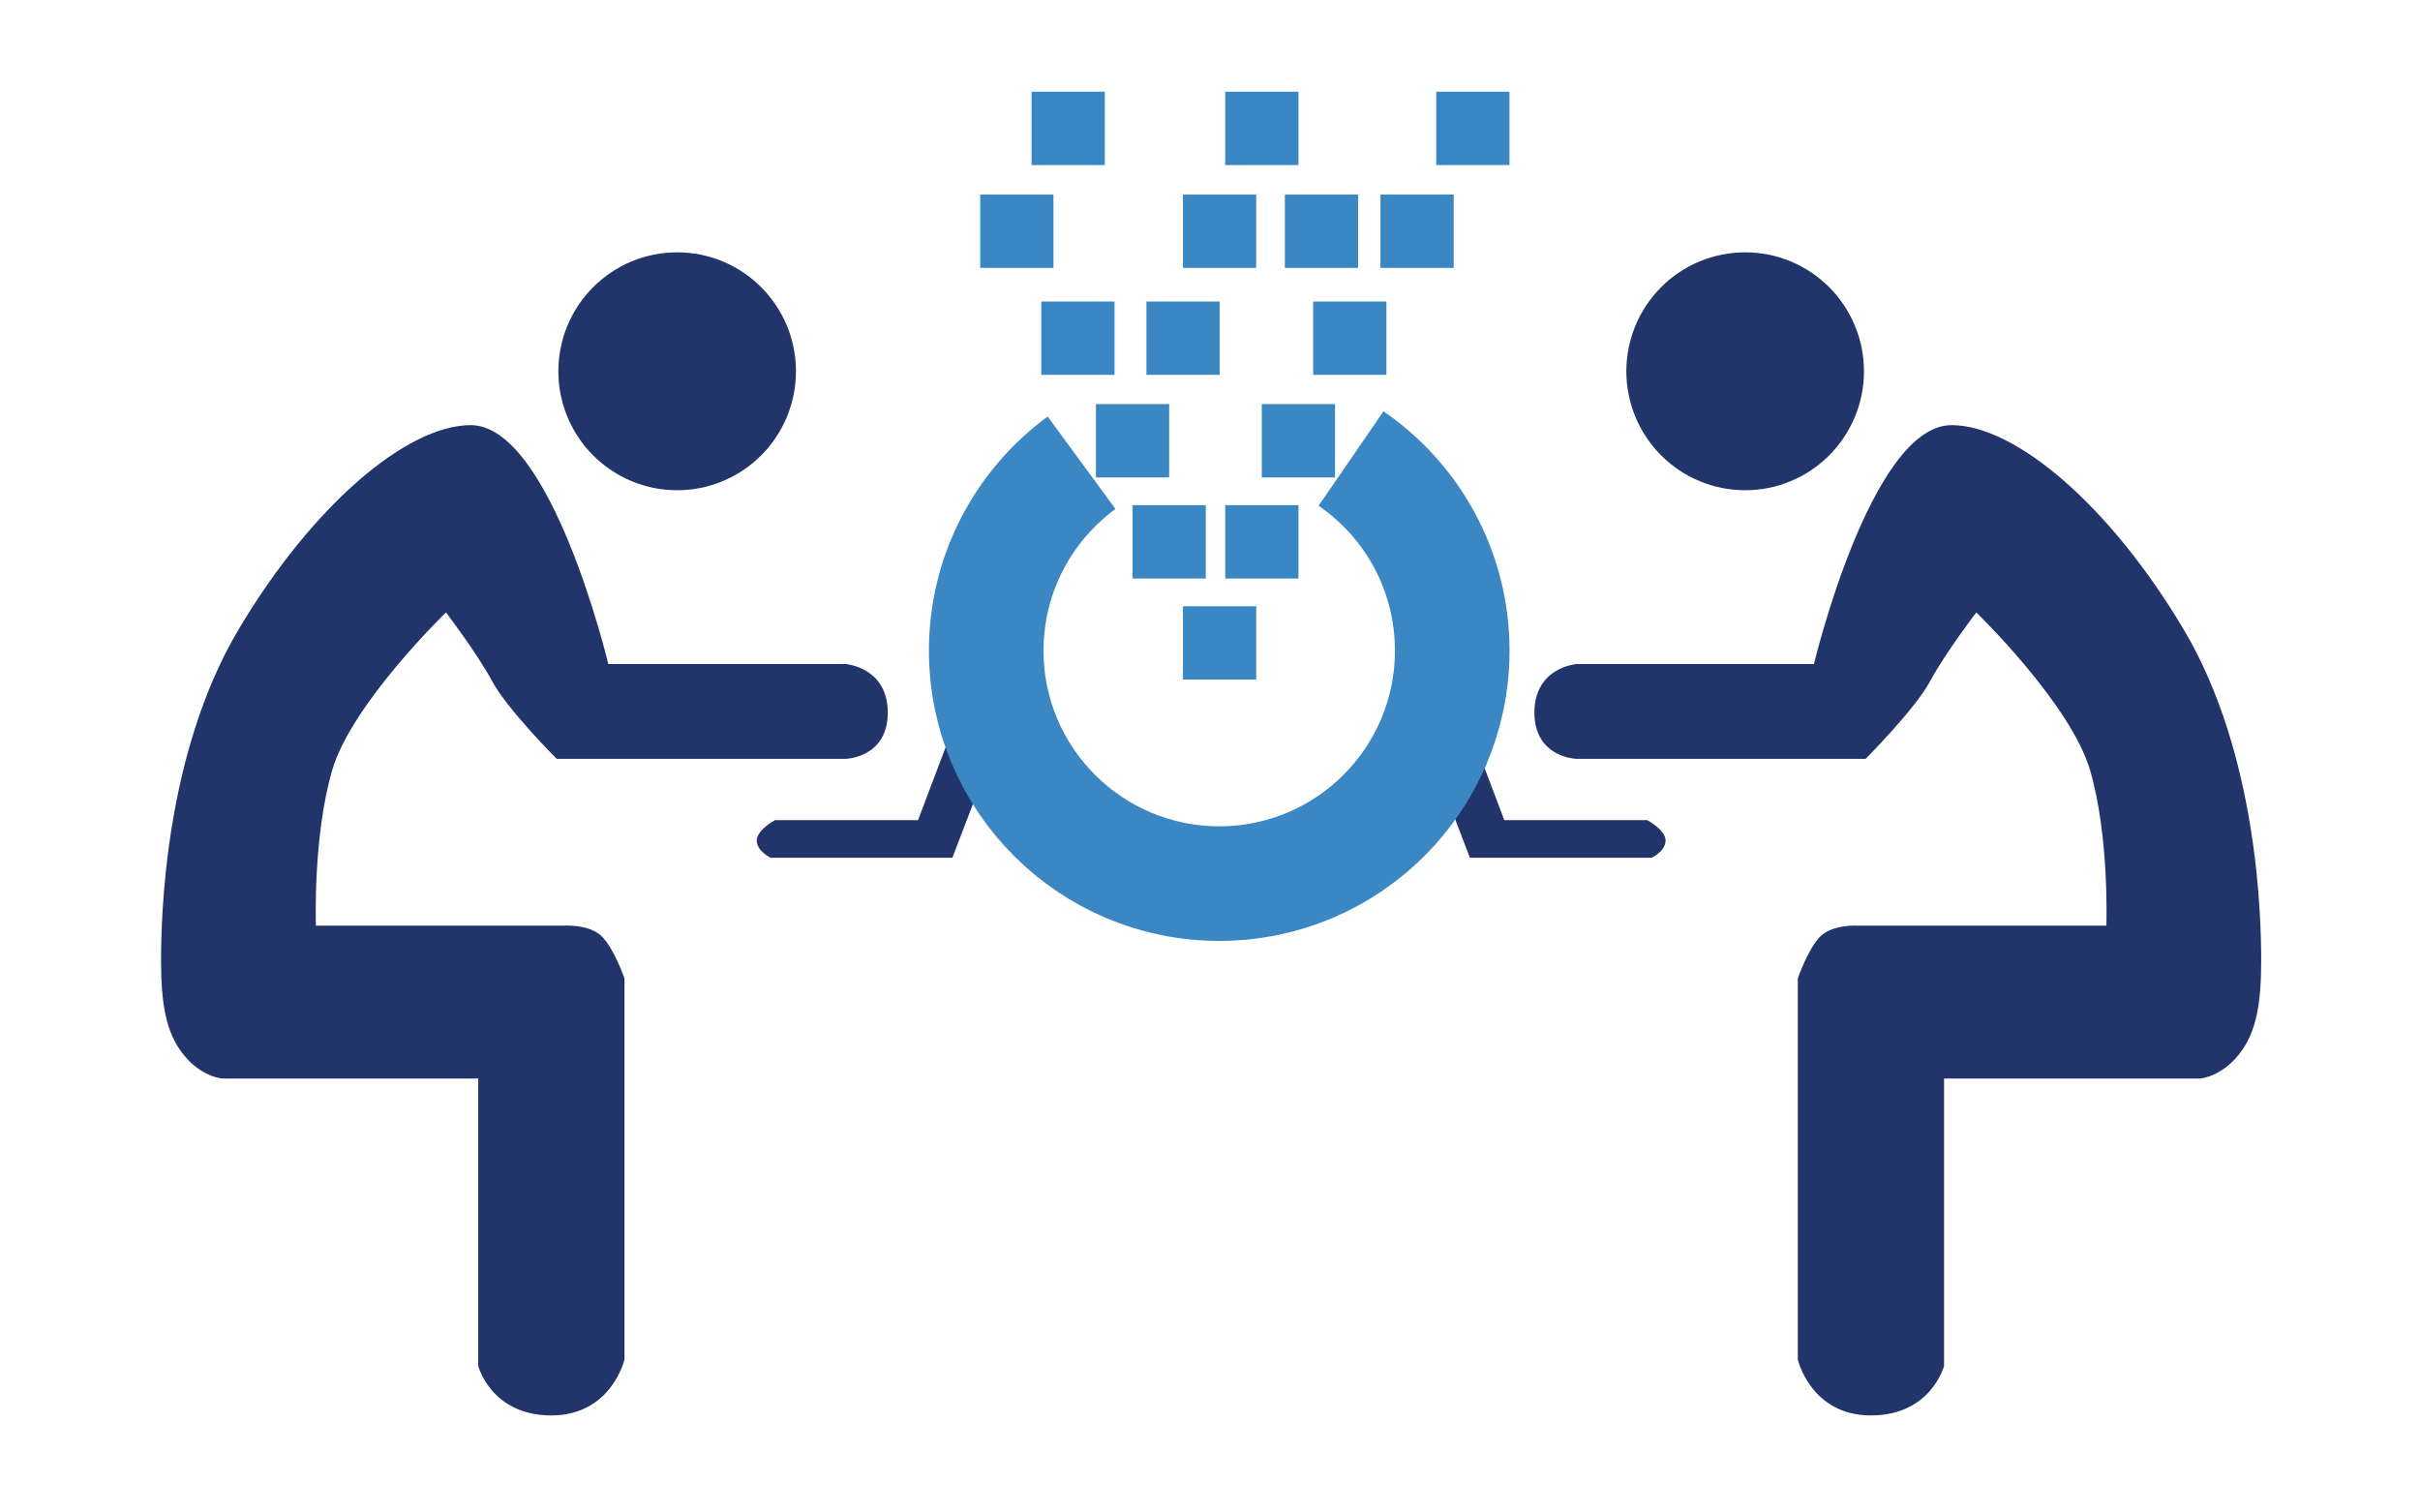 <svg xmlns="http://www.w3.org/2000/svg" xmlns:xlink="http://www.w3.org/1999/xlink" width="200" zoomAndPan="magnify" viewBox="0 0 150 93.75" height="125" preserveAspectRatio="xMidYMid meet" version="1.0"><defs><clipPath id="3c3732652f"><path d="M 9 26 L 56 26 L 56 87.965 L 9 87.965 Z M 9 26 " clip-rule="nonzero"/></clipPath><clipPath id="4b07b487f9"><path d="M 95 26 L 141 26 L 141 87.965 L 95 87.965 Z M 95 26 " clip-rule="nonzero"/></clipPath><clipPath id="b02caf8eef"><path d="M 3.637 5.684 L 146.508 5.684 L 146.508 87.965 L 3.637 87.965 Z M 3.637 5.684 " clip-rule="nonzero"/></clipPath><clipPath id="1e38ddf45b"><path d="M 89 5.684 L 94 5.684 L 94 11 L 89 11 Z M 89 5.684 " clip-rule="nonzero"/></clipPath><clipPath id="a0f321130d"><path d="M 75 5.684 L 81 5.684 L 81 11 L 75 11 Z M 75 5.684 " clip-rule="nonzero"/></clipPath><clipPath id="548dcd1077"><path d="M 63 5.684 L 69 5.684 L 69 11 L 63 11 Z M 63 5.684 " clip-rule="nonzero"/></clipPath></defs><g clip-path="url(#3c3732652f)"><path fill="#21356a" d="M 37.707 41.16 L 52.43 41.16 C 52.43 41.16 55.027 41.363 55.027 44.168 C 55.027 46.969 52.43 47.035 52.43 47.035 L 34.504 47.035 C 34.504 47.035 31.438 43.965 30.508 42.227 C 29.574 40.492 27.645 37.961 27.645 37.961 C 27.645 37.961 21.777 43.629 20.582 47.77 C 19.383 51.906 19.582 57.375 19.582 57.375 L 34.977 57.375 C 34.977 57.375 36.539 57.277 37.305 58.043 C 38.074 58.809 38.707 60.645 38.707 60.645 L 38.707 84.266 C 38.707 84.266 37.906 87.734 34.172 87.734 C 30.438 87.734 29.641 84.664 29.641 84.664 L 29.641 66.852 C 29.641 66.852 13.781 66.852 13.781 66.852 C 13.781 66.852 12.516 66.781 11.383 65.383 C 10.25 63.984 9.984 62.113 9.984 59.512 C 9.984 56.91 10.184 46.766 14.781 39.027 C 19.379 31.289 25.242 26.352 29.176 26.352 C 34.172 26.352 37.707 41.164 37.707 41.164 Z M 37.707 41.16 " fill-opacity="1" fill-rule="nonzero"/></g><path fill="#21356a" d="M 49.336 23.012 C 49.336 23.496 49.289 23.977 49.195 24.453 C 49.102 24.926 48.961 25.387 48.777 25.836 C 48.59 26.281 48.363 26.707 48.094 27.109 C 47.828 27.512 47.523 27.887 47.18 28.227 C 46.836 28.57 46.465 28.875 46.062 29.145 C 45.66 29.414 45.238 29.641 44.789 29.824 C 44.344 30.012 43.883 30.152 43.41 30.246 C 42.934 30.34 42.457 30.387 41.973 30.387 C 41.488 30.387 41.012 30.34 40.535 30.246 C 40.062 30.152 39.602 30.012 39.152 29.824 C 38.707 29.641 38.281 29.414 37.883 29.145 C 37.48 28.875 37.105 28.57 36.766 28.227 C 36.422 27.887 36.117 27.512 35.848 27.109 C 35.582 26.707 35.355 26.281 35.168 25.836 C 34.984 25.387 34.844 24.926 34.75 24.453 C 34.656 23.977 34.609 23.496 34.609 23.012 C 34.609 22.527 34.656 22.051 34.75 21.574 C 34.844 21.102 34.984 20.637 35.168 20.191 C 35.355 19.742 35.582 19.32 35.848 18.918 C 36.117 18.516 36.422 18.141 36.766 17.801 C 37.105 17.457 37.48 17.152 37.883 16.883 C 38.281 16.613 38.707 16.387 39.152 16.199 C 39.602 16.016 40.062 15.875 40.535 15.781 C 41.012 15.688 41.488 15.641 41.973 15.641 C 42.457 15.641 42.934 15.688 43.41 15.781 C 43.883 15.875 44.344 16.016 44.789 16.199 C 45.238 16.387 45.66 16.613 46.062 16.883 C 46.465 17.152 46.836 17.457 47.18 17.801 C 47.523 18.141 47.828 18.516 48.094 18.918 C 48.363 19.32 48.59 19.742 48.777 20.191 C 48.961 20.637 49.102 21.102 49.195 21.574 C 49.289 22.051 49.336 22.527 49.336 23.012 Z M 49.336 23.012 " fill-opacity="1" fill-rule="nonzero"/><path fill="#21356a" d="M 56.898 50.836 L 48.039 50.836 C 48.039 50.836 46.906 51.438 46.906 52.102 C 46.906 52.77 47.773 53.168 47.773 53.168 L 59.031 53.168 C 59.031 53.168 62.965 42.895 62.965 42.895 C 62.965 42.895 63.363 41.629 62.164 41.027 C 60.969 40.426 60.367 41.691 60.367 41.691 L 56.902 50.836 Z M 56.898 50.836 " fill-opacity="1" fill-rule="nonzero"/><g clip-path="url(#4b07b487f9)"><path fill="#21356a" d="M 112.434 41.16 L 97.707 41.16 C 97.707 41.16 95.109 41.363 95.109 44.168 C 95.109 46.969 97.707 47.035 97.707 47.035 L 115.637 47.035 C 115.637 47.035 118.699 43.965 119.633 42.227 C 120.566 40.492 122.496 37.961 122.496 37.961 C 122.496 37.961 128.359 43.629 129.559 47.77 C 130.758 51.906 130.559 57.375 130.559 57.375 L 115.164 57.375 C 115.164 57.375 113.602 57.277 112.832 58.043 C 112.066 58.809 111.434 60.645 111.434 60.645 L 111.434 84.266 C 111.434 84.266 112.234 87.734 115.969 87.734 C 119.699 87.734 120.5 84.664 120.5 84.664 L 120.5 66.852 L 136.359 66.852 C 136.359 66.852 137.625 66.781 138.758 65.383 C 139.891 63.984 140.156 62.113 140.156 59.512 C 140.156 56.91 139.957 46.766 135.359 39.027 C 130.762 31.289 124.898 26.352 120.965 26.352 C 115.969 26.352 112.434 41.164 112.434 41.164 Z M 112.434 41.16 " fill-opacity="1" fill-rule="nonzero"/></g><path fill="#21356a" d="M 115.535 23.012 C 115.535 23.496 115.488 23.977 115.395 24.453 C 115.301 24.926 115.16 25.387 114.973 25.836 C 114.789 26.281 114.562 26.707 114.293 27.109 C 114.023 27.512 113.719 27.887 113.379 28.227 C 113.035 28.57 112.664 28.875 112.262 29.145 C 111.859 29.414 111.438 29.641 110.988 29.824 C 110.543 30.012 110.082 30.152 109.609 30.246 C 109.133 30.34 108.656 30.387 108.172 30.387 C 107.688 30.387 107.207 30.34 106.734 30.246 C 106.262 30.152 105.801 30.012 105.352 29.824 C 104.906 29.641 104.48 29.414 104.078 29.145 C 103.676 28.875 103.305 28.57 102.965 28.227 C 102.621 27.887 102.316 27.512 102.047 27.109 C 101.777 26.707 101.551 26.281 101.367 25.836 C 101.184 25.387 101.043 24.926 100.949 24.453 C 100.855 23.977 100.805 23.496 100.805 23.012 C 100.805 22.527 100.855 22.051 100.949 21.574 C 101.043 21.102 101.184 20.637 101.367 20.191 C 101.551 19.742 101.777 19.32 102.047 18.918 C 102.316 18.516 102.621 18.141 102.965 17.801 C 103.305 17.457 103.676 17.152 104.078 16.883 C 104.48 16.613 104.906 16.387 105.352 16.199 C 105.801 16.016 106.262 15.875 106.734 15.781 C 107.207 15.688 107.688 15.641 108.172 15.641 C 108.656 15.641 109.133 15.688 109.609 15.781 C 110.082 15.875 110.543 16.016 110.988 16.199 C 111.438 16.387 111.859 16.613 112.262 16.883 C 112.664 17.152 113.035 17.457 113.379 17.801 C 113.719 18.141 114.023 18.516 114.293 18.918 C 114.562 19.32 114.789 19.742 114.973 20.191 C 115.16 20.637 115.301 21.102 115.395 21.574 C 115.488 22.051 115.535 22.527 115.535 23.012 Z M 115.535 23.012 " fill-opacity="1" fill-rule="nonzero"/><path fill="#21356a" d="M 93.242 50.836 L 102.105 50.836 C 102.105 50.836 103.238 51.438 103.238 52.102 C 103.238 52.77 102.371 53.168 102.371 53.168 L 91.109 53.168 L 87.18 42.895 C 87.18 42.895 86.781 41.629 87.977 41.027 C 89.176 40.426 89.777 41.691 89.777 41.691 Z M 93.242 50.836 " fill-opacity="1" fill-rule="nonzero"/><g clip-path="url(#b02caf8eef)"><path stroke-linecap="butt" transform="matrix(0.296, 0, 0, 0.296, 3.678, 5.685)" fill="none" stroke-linejoin="miter" d="M 214.059 77.696 C 201.965 86.57 194.097 100.889 194.097 117.041 C 194.097 143.978 215.934 165.826 242.893 165.826 C 269.839 165.826 291.676 143.992 291.676 117.041 C 291.676 100.335 283.293 85.607 270.486 76.813 " stroke="#3a87c4" stroke-width="24" stroke-opacity="1" stroke-miterlimit="10"/></g><path fill="#3a87c4" d="M 73.324 37.578 L 77.863 37.578 L 77.863 42.121 L 73.324 42.121 Z M 73.324 37.578 " fill-opacity="1" fill-rule="nonzero"/><path fill="#3a87c4" d="M 75.945 31.312 L 80.484 31.312 L 80.484 35.859 L 75.945 35.859 Z M 75.945 31.312 " fill-opacity="1" fill-rule="nonzero"/><path fill="#3a87c4" d="M 70.199 31.312 L 74.738 31.312 L 74.738 35.859 L 70.199 35.859 Z M 70.199 31.312 " fill-opacity="1" fill-rule="nonzero"/><path fill="#3a87c4" d="M 78.211 25.047 L 82.75 25.047 L 82.75 29.594 L 78.211 29.594 Z M 78.211 25.047 " fill-opacity="1" fill-rule="nonzero"/><path fill="#3a87c4" d="M 67.93 25.047 L 72.469 25.047 L 72.469 29.594 L 67.93 29.594 Z M 67.93 25.047 " fill-opacity="1" fill-rule="nonzero"/><path fill="#3a87c4" d="M 81.395 18.691 L 85.934 18.691 L 85.934 23.234 L 81.395 23.234 Z M 81.395 18.691 " fill-opacity="1" fill-rule="nonzero"/><path fill="#3a87c4" d="M 71.059 18.691 L 75.598 18.691 L 75.598 23.234 L 71.059 23.234 Z M 71.059 18.691 " fill-opacity="1" fill-rule="nonzero"/><path fill="#3a87c4" d="M 64.543 18.691 L 69.082 18.691 L 69.082 23.234 L 64.543 23.234 Z M 64.543 18.691 " fill-opacity="1" fill-rule="nonzero"/><path fill="#3a87c4" d="M 85.566 12.059 L 90.105 12.059 L 90.105 16.605 L 85.566 16.605 Z M 85.566 12.059 " fill-opacity="1" fill-rule="nonzero"/><path fill="#3a87c4" d="M 79.641 12.059 L 84.18 12.059 L 84.18 16.605 L 79.641 16.605 Z M 79.641 12.059 " fill-opacity="1" fill-rule="nonzero"/><path fill="#3a87c4" d="M 73.324 12.059 L 77.863 12.059 L 77.863 16.605 L 73.324 16.605 Z M 73.324 12.059 " fill-opacity="1" fill-rule="nonzero"/><path fill="#3a87c4" d="M 60.758 12.059 L 65.297 12.059 L 65.297 16.605 L 60.758 16.605 Z M 60.758 12.059 " fill-opacity="1" fill-rule="nonzero"/><g clip-path="url(#1e38ddf45b)"><path fill="#3a87c4" d="M 89.023 5.684 L 93.562 5.684 L 93.562 10.23 L 89.023 10.23 Z M 89.023 5.684 " fill-opacity="1" fill-rule="nonzero"/></g><g clip-path="url(#a0f321130d)"><path fill="#3a87c4" d="M 75.945 5.684 L 80.484 5.684 L 80.484 10.23 L 75.945 10.23 Z M 75.945 5.684 " fill-opacity="1" fill-rule="nonzero"/></g><g clip-path="url(#548dcd1077)"><path fill="#3a87c4" d="M 63.941 5.684 L 68.48 5.684 L 68.48 10.23 L 63.941 10.23 Z M 63.941 5.684 " fill-opacity="1" fill-rule="nonzero"/></g></svg>